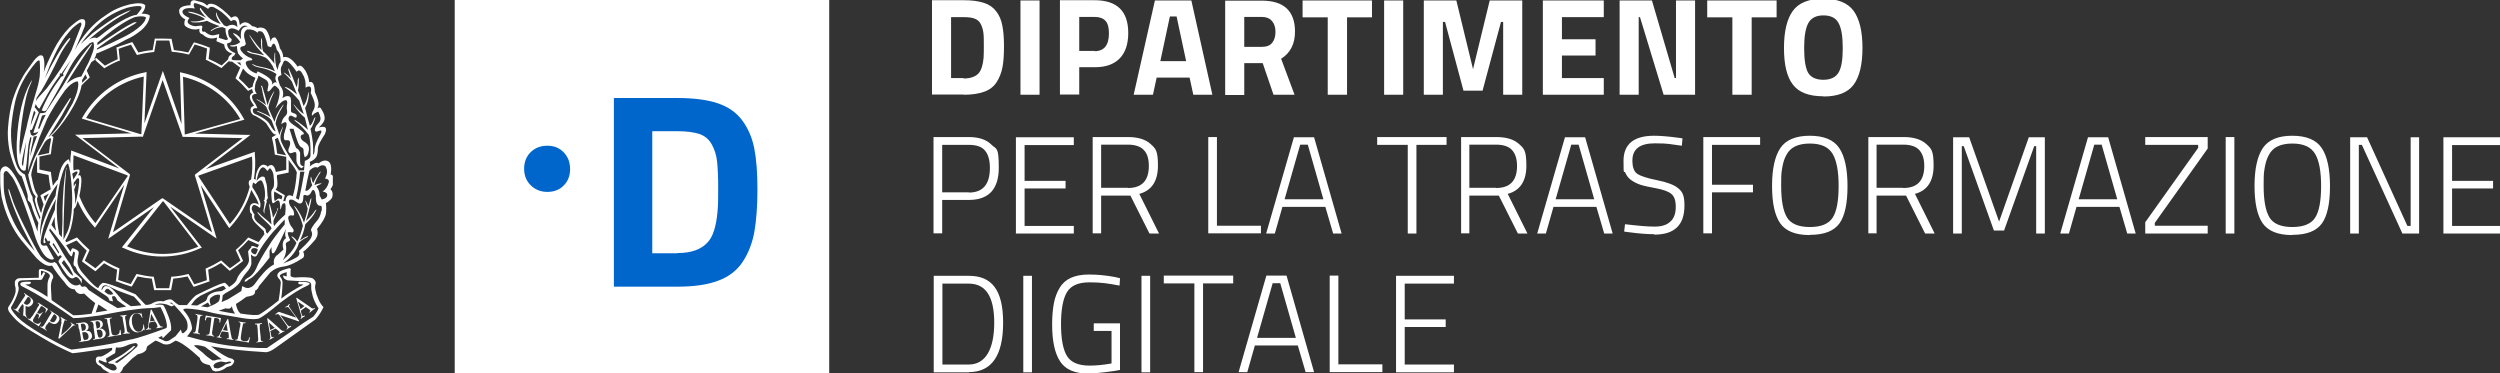 <?xml version="1.0" encoding="UTF-8"?>
<svg id="Livello_1" data-name="Livello 1" xmlns="http://www.w3.org/2000/svg" xmlns:xlink="http://www.w3.org/1999/xlink" version="1.1" viewBox="0 0 1152.9 172.2">
  <rect x="0" y="0" width="1152.9" height="172.2" fill="#333333" stroke="none"/>
  <defs>
    <style>
      .cls-1, .cls-2, .cls-3, .cls-4, .cls-5 {
        stroke-width: 0px;
      }

      .cls-1, .cls-3 {
        fill: #06c;
      }

      .cls-1, .cls-4 {
        fill-rule: evenodd;
      }

      .cls-6 {
        clip-path: url(#clippath);
      }

      .cls-2 {
        fill: none;
      }

      .cls-4, .cls-5 {
        fill: #fff;
      }
    </style>
    <clipPath id="clippath">
      <rect class="cls-2" width="153.5" height="172.7"/>
    </clipPath>
  </defs>
  <g>
    <g>
      <path class="cls-5" d="M444.4,43.7c3.8,0,7-.5,9.5-1.4,2.5-.9,4.4-2.4,5.7-4.4,1.3-2,2.2-4.3,2.7-6.9.5-2.6.7-5.8.7-9.8s-.3-7.1-.8-9.6-1.4-4.6-2.8-6.4-3.2-3.1-5.7-3.9-5.5-1.2-9.3-1.2h-14.6v43.5h14.7ZM444.4,36h-5.8V7.9h5.8c2.1,0,3.8.2,5.1.7,1.3.5,2.2,1.3,2.8,2.5.6,1.2,1,2.5,1.2,4,.2,1.5.2,3.4.2,5.8s0,4.3-.1,5.7c-.3,3.5-1.1,5.8-2.3,7.2-1.5,1.6-3.8,2.4-7,2.4M479.4.2h-8.8v43.5h8.8V.2ZM497.7,43.7v-12.7h7.2c5.1,0,8.9-1.4,11.5-4.1,2.6-2.7,3.9-6.6,3.9-11.7,0-10.1-5.2-15.1-15.5-15.1h-16v43.5h8.8ZM504.8,23.5h-7.1V7.8h7.1c2.2,0,3.9.6,5,1.8,1.1,1.2,1.6,3.1,1.6,5.8,0,5.4-2.2,8.2-6.6,8.2M531.7,43.7l1.7-7.9h15.2l1.7,7.9h8.8L549.4.2h-16.8l-9.8,43.5h8.8ZM547,28.2h-11.9l4.4-20.6h3.1l4.4,20.6ZM573.8,43.7v-14.6h8.5l5,14.6h9.7l-6.2-16.6c4.3-2.7,6.4-6.9,6.4-12.5,0-9.5-5.1-14.3-15.3-14.3h-16.9v43.5h8.8ZM582,21.6h-8.2V7.8h8.1c2,0,3.6.6,4.7,1.9s1.6,2.9,1.6,5-.5,3.8-1.5,5c-1,1.3-2.6,1.9-4.7,1.9M621.2,43.7V8h11.5V.2h-32v7.8h11.6v35.7h8.8ZM647.1.2h-8.8v43.5h8.8V.2ZM665.4,43.7V10.1h1l8.5,31.7h8.8l8.5-31.7h1v33.6h8.8V.2h-15l-7.7,31.7-7.7-31.7h-15v43.5h8.8ZM739.6,43.7v-7.7h-19.3v-10.4h15.5v-7.5h-15.5V7.9h19.3V.2h-28.1v43.5h28.1ZM755.7,43.7V7.9h.6l10.9,35.8h14.5V.2h-8.8v35.8h-.6L761.8.2h-14.9v43.5h8.8ZM807.8,43.7V8h11.5V.2h-32v7.8h11.6v35.7h8.8ZM840.9,44.5c6.6,0,11.2-1.8,13.9-5.4,2.7-3.6,4.1-9.3,4.1-17s-1.4-13.4-4.1-17.1c-2.7-3.7-7.4-5.6-14-5.6s-11.3,1.9-14,5.6c-2.7,3.7-4.1,9.4-4.1,17.1s1.3,13.3,4.1,16.9c2.7,3.6,7.4,5.4,14,5.4M840.9,36.8c-3.4,0-5.8-1.1-7.1-3.3-1.2-2.2-1.8-6-1.8-11.3s.6-9.1,1.9-11.5c1.3-2.4,3.6-3.6,7-3.6s5.8,1.2,7,3.6c1.3,2.4,1.9,6.2,1.9,11.5s-.6,9-1.9,11.2c-1.3,2.2-3.6,3.4-7.1,3.4M434.5,107.7v-15.5h12.3c9.2,0,13.8-5,13.8-14.9s-1.1-8.3-3.4-10.6-5.7-3.5-10.5-3.5h-16.2v44.4h4ZM446.8,88.7h-12.3v-21.9h12.3c3.4,0,5.9.8,7.4,2.6,1.5,1.7,2.3,4.4,2.3,8,0,7.6-3.2,11.4-9.7,11.4M495.2,107.7v-3.5h-22.7v-17.3h18.9v-3.5h-18.9v-16.5h22.7v-3.6h-26.7v44.4h26.7ZM507.8,107.7v-17.5h13.5l8.8,17.5h4.4l-9.1-18.3c5.7-1.5,8.6-5.9,8.6-13s-1.1-7.9-3.4-10c-2.3-2.1-5.8-3.2-10.4-3.2h-16.3v44.4h4ZM520.1,86.6h-12.3v-19.9h12.3c3.3,0,5.8.8,7.3,2.4,1.6,1.6,2.4,4,2.4,7.4,0,6.8-3.2,10.2-9.7,10.2M581.5,107.7v-3.6h-20.3v-40.9h-4v44.4h24.3ZM587.9,107.7l3.5-12.3h19.8l3.6,12.3h3.9l-12.7-44.4h-9.3l-12.8,44.4h4ZM610.3,91.9h-17.9l7.2-25.2h3.5l7.2,25.2ZM653.2,107.7v-40.9h13.9v-3.6h-32v3.6h14.1v40.9h4ZM677.6,107.7v-17.5h13.6l8.8,17.5h4.4l-9.1-18.3c5.7-1.5,8.6-5.9,8.6-13s-1.1-7.9-3.4-10-5.8-3.2-10.4-3.2h-16.3v44.4h4ZM689.9,86.6h-12.3v-19.9h12.3c3.3,0,5.8.8,7.3,2.4s2.4,4,2.4,7.4c0,6.8-3.2,10.2-9.7,10.2M712.9,107.7l3.5-12.3h19.8l3.6,12.3h3.9l-12.7-44.4h-9.3l-12.8,44.4h4ZM735.3,91.9h-17.9l7.2-25.2h3.4l7.2,25.2ZM762.8,108.2c4.6,0,8-1,10.4-3.2s3.6-5.5,3.6-10.3-1-6.3-2.9-7.9c-1.9-1.6-5.2-2.8-9.7-3.7-4.5-.9-7.6-1.9-9.1-2.9-1.6-1.1-2.3-3.1-2.3-6.2,0-5.2,3.4-7.9,10.3-7.9s6.7.4,12.5,1.1l.3-3.4-2.1-.3c-4.5-.6-8.2-.9-11-.9-9.4,0-14.1,3.9-14.1,11.6s.3,4,.8,5.4c.6,1.4,1.5,2.6,2.8,3.5s2.7,1.6,4.2,2.1c1.5.5,3.8,1,7.1,1.6,3.2.6,5.6,1.4,7,2.5,1.5,1.1,2.2,3.1,2.2,6.1s-.8,5.3-2.5,6.8c-1.7,1.6-4.1,2.3-7.3,2.3s-7.7-.4-13.6-1.1l-.4,3.4,2.3.3c4.4.6,8.2.9,11.6.9M789.5,107.7v-19h18.9v-3.5h-18.9v-18.4h22.2v-3.6h-26.2v44.4h4ZM834.7,108.3c6.6,0,11.1-1.8,13.6-5.3s3.7-9.3,3.7-17.2-1.3-13.8-3.8-17.5c-2.5-3.8-7.1-5.7-13.6-5.7s-11,1.9-13.6,5.7c-2.5,3.8-3.8,9.6-3.8,17.4s1.2,13.5,3.7,17.2c2.5,3.6,7,5.5,13.6,5.5M834.7,104.7c-5.3,0-8.8-1.5-10.6-4.4-1.8-3-2.7-7.8-2.7-14.6s.2-6.1.5-8.4c.4-2.3,1-4.3,2-6,1.8-3.4,5.4-5.1,10.7-5.1s8.6,1.6,10.5,4.7c1.9,3.2,2.8,8.1,2.8,14.9s-.9,11.7-2.7,14.5c-1.8,2.9-5.3,4.4-10.6,4.4M865.4,107.7v-17.5h13.6l8.8,17.5h4.4l-9.1-18.3c5.7-1.5,8.6-5.9,8.6-13s-1.1-7.9-3.4-10-5.8-3.2-10.4-3.2h-16.3v44.4h4ZM877.7,86.6h-12.3v-19.9h12.3c3.3,0,5.8.8,7.3,2.4s2.4,4,2.4,7.4c0,6.8-3.2,10.2-9.7,10.2M904.7,107.7v-40.3h.9l13.9,38.9h4.7l13.9-38.9h.9v40.3h4v-44.4h-7.4l-13.7,38.9-13.8-38.9h-7.4v44.4h4ZM954.1,107.7l3.5-12.3h19.8l3.6,12.3h3.9l-12.7-44.4h-9.3l-12.8,44.4h4ZM976.5,91.9h-17.9l7.2-25.2h3.4l7.2,25.2ZM1018.1,107.7v-3.6h-24.4v-1.3l24.4-34.3v-5.3h-28.8v3.6h24.4v1.4l-24.4,34.3v5.2h28.8ZM1030.4,63.2h-4v44.5h4v-44.5ZM1057.2,108.3c6.6,0,11.1-1.8,13.6-5.3s3.7-9.3,3.7-17.2-1.3-13.8-3.8-17.5c-2.5-3.8-7.1-5.7-13.6-5.7s-11,1.9-13.6,5.7c-2.5,3.8-3.8,9.6-3.8,17.4s1.2,13.5,3.7,17.2c2.5,3.6,7,5.5,13.6,5.5M1057.2,104.7c-5.3,0-8.8-1.5-10.6-4.4-1.8-3-2.7-7.8-2.7-14.6s.2-6.1.5-8.4c.4-2.3,1-4.3,2-6,1.8-3.4,5.4-5.1,10.7-5.1s8.6,1.6,10.5,4.7c1.9,3.2,2.8,8.1,2.8,14.9s-.9,11.7-2.7,14.5c-1.8,2.9-5.3,4.4-10.6,4.4M1087.8,107.7v-40.9h1.4l18.7,40.9h7.7v-44.4h-3.9v40.9h-1.5l-18.6-40.9h-7.8v44.4h4ZM1153.5,107.7v-3.5h-22.7v-17.3h18.9v-3.5h-18.9v-16.5h22.7v-3.6h-26.7v44.4h26.7ZM446.8,171.6c10.5,0,15.8-7.6,15.8-22.8s-5.3-21.6-15.8-21.6h-16.2v44.5h16.2ZM446.8,168.1h-12.2v-37.3h12.2c7.8,0,11.7,6,11.7,18s-3.9,19.3-11.7,19.3M475.9,127.2h-4v44.5h4v-44.5ZM502.3,172.2c2,0,4.6-.2,7.7-.6,3.1-.4,5.3-.7,6.5-1v-21.5h-12.1v3.5h8.2v15c-3.8.7-7.1,1-10.2,1-5.1,0-8.6-1.5-10.4-4.5-1.8-3-2.7-7.9-2.7-14.6s.9-11.7,2.7-14.7c1.8-3.1,5.3-4.6,10.5-4.6s8.5.5,13.8,1.5l.2-3.4-2.1-.5c-4.1-.8-8.2-1.2-12.2-1.2-6.6,0-11.1,2-13.5,6.1-1.3,2.1-2.2,4.5-2.7,7.2-.5,2.7-.8,5.9-.8,9.7,0,7.6,1.2,13.3,3.7,17.1,2.5,3.8,6.9,5.6,13.3,5.6M530.4,127.2h-4v44.5h4v-44.5ZM554.8,171.6v-40.9h13.9v-3.6h-32v3.6h14.1v40.9h4ZM575.2,171.6l3.5-12.3h19.8l3.6,12.3h3.9l-12.7-44.5h-9.3l-12.8,44.5h4ZM597.6,155.8h-17.9l7.2-25.2h3.5l7.2,25.2ZM637.5,171.6v-3.6h-20.3v-40.9h-4v44.5h24.3ZM670.5,171.6v-3.5h-22.7v-17.3h18.9v-3.5h-18.9v-16.5h22.7v-3.6h-26.7v44.5h26.7Z"/>
      <rect class="cls-5" x="209.7" width="172.7" height="172.7"/>
    </g>
    <path class="cls-1" d="M252.4,67.2c-3.1,0-5.7,1-7.7,3-2,2-3,4.5-3,7.6s1,5.6,3,7.6c2,2,4.6,3.1,7.7,3.1s5.7-1,7.6-3c2-2,2.9-4.5,2.9-7.6s-1-5.6-2.9-7.6c-2-2.1-4.5-3.1-7.6-3.1"/>
    <path class="cls-3" d="M312.4,132.2c7.7,0,14-.9,18.9-2.8,4.9-1.8,8.7-4.8,11.3-8.8,2.6-4,4.4-8.7,5.3-13.8.9-5.2,1.4-11.7,1.4-19.5s-.5-14.2-1.5-19.1c-1-4.9-2.9-9.2-5.6-12.8-2.7-3.6-6.5-6.2-11.3-7.8s-11-2.4-18.5-2.4h-29.3v87h29.3ZM312.4,116.8h-11.6v-56.3h11.6c4.3,0,7.7.5,10.2,1.3,2.5.9,4.4,2.5,5.7,4.9,1.3,2.4,2.1,5,2.4,7.9.3,2.9.5,6.8.5,11.6s0,8.6-.3,11.3c-.6,6.9-2.1,11.7-4.6,14.3-2.9,3.2-7.5,4.9-13.9,4.9"/>
  </g>
  <g class="cls-6">
    <path class="cls-4" d="M152.5,80.7c.5-3.3.2-5.4-1-6.2-1.2-.8-2.7-.6-4.5.8-1-.5-2.4,0-4.2,1.5.3-.8.3-1.5,0-2.1,1.6-.7,2.6-1.5,3.1-2.4s.7-2.3.7-4.2c.2-1.2,1.2-3.2,3.2-6.2,1.3-3,.4-4-2.8-3.1,1.8-1.6,2.7-3,2.7-4.1.1-1.1-.3-2.5-1.4-4.2-.4-1-1.1-1.2-1.9-.5.3-.6.5-1.3.5-2.2,0-.9-.5-2.7-1.7-5.4-.2-3.6-1-5.1-2.6-4.5-.2-1.9-.8-3.7-1.8-5.4-1.5-2.2-2.6-2.8-3.5-1.7-2.4-3.5-4.6-5-6.7-4.4,0-1.5-.6-2.9-1.5-4.1-.5-2.3-1.2-3.9-2-4.9-1.1-.4-1.9.2-2.3,1.8-.2-1.3-.6-2.7-1.3-4.2-.7-1.5-1.7-2.2-3.2-2.3-.5,0-1.1,0-1.5.3-1-.6-1.8-.9-2.5-.9-2.1-2.2-4-2.4-5.7-.5l-.3-1.9c-.6-2.3-1.8-2.7-3.6-1.5-3-3.1-5.5-5.1-7.7-6.1-1.8-.6-2.9-.5-3.5.5-.9-.9-1.9-1.5-2.9-1.7-1-.2-2-.5-2.9-.8-1.4,0-2,.7-1.8,2.3-2.2.1-3.7.5-4.5,1.1-.8.6-1,1.5-.6,2.7.4,1.2,1.3,2.1,2.7,2.8-.4.4-.5,1.1-.5,2s1,1.7,2.9,2.3c1.4.4,2.8.4,4.1,0-.3,1.4.2,2.3,1.5,2.6,1.8,1.8,4,2.3,6.6,1.4l-.3,1.7,3.6,1.5c.1,1.7.9,2.9,2.4,3.7l1.4.6c-.3,0-1.6,1.1-1.6,1.3-.1.2-.4.7-.4,1.3l-3,2.8c-1.9-1.1-3.9-2.1-6-3l.6-5.3h-.4c-1-.6-5.5-2-6.6-2.3h-.4c0-.1-2.6,4.6-2.6,4.6-2.2-.5-4.4-.9-6.6-1.1l-1.1-5.2h-.4c-.6,0-2.2-.1-3.5-.1s-1.8,0-2.5,0h-.5s0,0,0,0h-.4s0,0,0,0h-.4s-1,5.3-1,5.3c-2.3.2-4.6.6-6.6,1.1l-2.7-4.7h-.4c-1.1.4-5.5,1.8-6.6,2.3h-.4c0,.1.6,5.5.6,5.5-2,.9-4,1.9-5.9,3l-4-3.6-.3.2c-.2.1-.4.3-.7.5.6-1.2,1-2.2,1.1-2.8l.8-.2.9-.4c3-1.2,5.6-2.5,8-3.6l3.7-2c2.6-1.1,5-2.6,7.3-4.5,2.4-2.1,3.7-4.4,3.9-6.7-.4-.5-1.7-.9-3.8-.9,1.1-1.2,1.7-2.5,1.7-3.8-.8-1.1-3.2-1.3-7.1-.5-4.1,1-7.8,2.6-10.9,4.9-3.2,2-6,4.5-8.5,7.4-2.5,2.9-4.5,5.9-6.1,9l1.8-4.2c.9-2,1.9-4.4,2.9-7,.3-1.3.3-2.2,0-2.7-.3-.5-.9-.7-1.8-.5-1,.2-2.7,1.5-5.3,3.8-2.8,2.9-5.3,6.4-7.4,10.6s-3.6,7.5-4.4,10c.4-2.7.4-5.1-.2-7-.3-.8-1-1-2-.6-1,.7-2,1.7-2.9,3s-1.9,2.6-2.8,3.9c-.9,1.2-2,3-3.2,5.4s-2.3,5.1-3.3,8.2c-.9,3.2-1.7,7.4-2.1,12.6-.3,3.3,0,7,.7,10.8,1,3.8,2,6.7,2.9,8.5s1.9,2.9,2.7,3.2c.5,1.3,1.3,3.6,2.2,6.7.5,1.5.7,2.6.6,3.3s.1,1.3.6,1.6c.5.3.8.9,1.1,1.8.8,2.9,1.9,5.6,3.2,8.1-.2,1.3-.4,2.7-.4,4-2.9-8.5-5.3-14.9-7.1-19.2-3.5-7.9-6.3-11.5-8.3-10.8-1,.4-1.6,1.2-1.8,2.7,0,.5,0,2,0,4.2,0,2.3.3,4.6.6,7.1,1.8,8.1,5,14.9,9.4,20.3l6.7,7.9c1.3,1.3,2.6,2.3,3.8,3,1.2.6,2.3.8,3.4.5,1.5,2.4,3.4,5,5.8,7.7,1.5,2.3,3,3.3,4.6,3.2.7,1.5,1.7,2.2,3,2.2l1.4-.2c1.9,1.8,3.6,3.3,5.1,4.4l-1.7,4.9c-3,.4-5.8.7-8.4.7-2.4-1.7-5.7-4-10-7l-.3-5.5c-.1-1.9.2-3.5,1-4.8.2-1-.4-2-1.7-2.8-2-1-3.4-1.4-4.3-1.2-.4.1-.6.5-.6,1v3l-8.7.2c-.8,0-1.5.3-2,.9-.5.6-.5,1.8,0,3.7,0,.7,0,1.2,0,1.7-.4,2-1.5,4.3-3.4,7.1-.2.4-.1,1.1.3,1.9.5.8,1.6,2.2,3.4,4,.8.8,2,1.8,3.6,2.9,1.6,1.2,4.5,2.9,8.5,5.3,4.8,2.9,9.4,5.2,13.8,7.1.9,0,7-.8,18.3-2.5v1c-3.1,2.4-5.2,3.4-6.1,3-1.3.1-1.7,1.1-1.2,2.8.4.8,1,1.3,2,1.7l1.2,1.4,3.4,2c1.3.4,2.5.4,3.6,0,1.1-.4,1.8-1.4,2.2-2.8l.4-.4,3.7-3.7,2.6-2c2.1-.4,3.4-1.1,4-2.2.1-1,.4-1.6.8-1.8l3.2-2.2c.1-.3,1.4.2,3.9,1.5,1.2.3,2.3.2,3.2-.2l2.4-1.4c2.1.5,5.9,3.1,11.2,8,0,.5.3,1.2,1,1.9.4.5,1.6,1,3.5,1.4l1.3,2.4,1.3.5c1.9,0,3.6-.6,5.3-2l2-.6c1-.8,1.5-1.6,1.4-2.4l-.8-.8-1.7-.5c-2.2-1-4.4-2.4-6.7-4.2l-1.5-1.1c6.6,1.2,14.9,2.1,24.8,2.7,1.2.2,2.8-.4,4.9-1.9s8.2-5.9,18.5-13.2c1.5-1.7,2.7-3.5,3.7-5.7-.9-.8-1.7-2.1-2.4-3.7-.7-1.6-1.1-2.9-1.3-4-.2-1-.3-2,0-2.8s0-1.6-.8-2.3c-.3-.4-1-.7-2.1-.8-2-.2-4.1-.2-6.6,0-1.2-.1-1.8-.4-2-.8v-2.2c.3-1,0-1.4-.7-1.3-2.7.7-4.3,1.3-4.8,2-.8.8-.8,1.8,0,2.7.7.6,1,1.3,1,2.1-.4,4-.7,6.7-1,8.1-4.4,3.5-7.5,5.7-9,6.5-1.3.4-4.1.2-8.6-.5-1-.8-1.7-2.3-2.1-4.4,1.5-.9,3.1-2,4.8-3.3,1.2-.2,2.1-.4,2.9-.7.8-.3,1.2-1,1.2-2.2.8-.3,1.4-1,1.7-2l5.3-6.4c1.7-1.5,3.6-2.3,5.6-2.6,2.4-.2,5.6-1.5,9.5-4.1.6-.7.6-1.6,0-2.8,1.2-.7,3-2.6,5.7-5.7,1-1.5,1.3-3.1.7-4.8,2.4-2.9,3.8-5.2,4.1-7,.2-1.5.2-3.2,0-4.9,1.2-.7,2-1.4,2.4-1.9.5-.5.7-1.2.7-2.2s-.3-1.7-1-2.3c1.8-2.5,2-4.7.7-6.8ZM129.9,30.5c.4-.9.7-1.5.9-2.1.2-.5.7-.6,1.6-.2.9.4,2.4,2,4.4,4.9,1-1.1,1.9-.7,2.8,1.2,1.1,1.7,1.5,3.8,1.3,6.1,2.2-1.2,3-.4,2.4,2.5,1,2,1.6,3.6,1.8,4.7s0,2.2-.5,3.1c-.6,1-.8,1.7-.8,2.2,0,.5.2.5.6,0s1.2-1,2.4-1.4c.8,1.7,1.1,2.8,1,3.4,0,.7-.4,1.4-1.2,2.2-.8.8-1.3,1.7-1.4,2.8,0,.5.3.8.8.8l1.6-.5c.8-.1.9.5,0,2-.8,1.6-1.5,2.9-1.9,4-.4,1.1-.6,2-.6,2.7,0,1.4-.3,2.2-.7,2.5.1-1.8,0-3.6-.1-5.5-.2-1.9-.6-4.1-1.1-6.5.5-.4,1.2-1.9,2-4.3.4-1.2.3-1.4-.3-.5-.7,1.8-1.3,3-2,3.4-.7-2.2-1.4-5-2.2-8.2.9-1.5,1.5-3.5,1.7-5.8,0-2,0-2.1-.4-.5-.4,2.3-1,4.1-2,5.4-.8-2.6-1.6-5-2.6-7.2.3-1.3.4-2.8.4-4.5,0-1.7-.2-1.8-.5-.2,0,1.3-.2,2.4-.5,3.3l-2-5.1-1.3-2.9c-.4-1-.6-1-.5,0l1.2,3.8c-.9-1-1.8-1.8-2.6-2.3-.8-.5-.9-.5-.5,0,1.3,1.2,2.5,2.4,3.5,3.8.8,2,1.6,4,2.4,6-2.3-2-3.9-3-4.8-3.3-1.2-.4-1.2-.2,0,.6,1.7,1,3.6,2.9,5.8,5.5.7,2.1,1.4,4.2,2.1,6.2-1.2-.7-2.6-2-4.2-4-.7-.7-.8-.6,0,.4,1.3,2,2.9,3.8,4.7,5.3l1.4,5.6c-1.4-1.4-3.2-2.8-5.5-4.3-1-.6-1-.5-.2.4,2,1.4,4,3.5,6.1,6.2.6,1.7.9,4.8.8,9.4,0,1.2-.9,2-2.6,2.6l-.4,4.4h-2.3c-1.2-1.6-2.1-2.9-2.8-3.9-.6-.9-1.5-2.4-2.7-4.3s-2-3.5-2.6-4.8c-.5-1.2-.6-2.5-.3-3.8.4-1.3.7-2.3.9-2.9s.2-.8,0-.4c-.7,1.3-1.2,2.5-1.5,3.8l-1.8-5.2c.2-2.1,1.3-4.7,3.3-8,.6-1.1.5-1.2-.2-.3-1.8,2.4-3,4.9-3.6,7.4l-2.8-6.3c0-1.2.7-3.4,2.2-6.6.8-1.7.6-1.6-.5.2-1,1.8-1.7,3.5-2.1,5.1-.9-3.5-1.7-6.4-2.5-8.9l-.6-.2.4,1c.5,3,1.2,5.7,2,8-1.1-1-2.5-1.9-3.9-2.6-.8-.4-.8-.3,0,.3,1.8,1,3.1,2.1,4,3.1.7,1.7,1.4,3.3,2,4.7-1.1-.8-3-1.7-5.6-2.7-1-.2-1,0,0,.4,3.3,1.3,5.3,2.6,6.1,3.9l1.8,4.9c-.7,0-1.5-1-2.6-3-.9-1.7-3.2-3.4-6.9-4.9-.7-.3-1.1-1-1-1.9.1-.7.8-.9,2.1-.8-.4-1-.8-1.9-1.3-2.5l-.7-1.1c-1-2-.4-3,1.7-3-.8-1.2-1.1-2.2-.8-2.8,0-1.2.2-2.3.8-3.4.4-.7.6-1.5.8-2.2,1.2.7,2.2,1.2,3.1,1.7.9.5,1.5,1.3,1.5,2.5l-.5,2.8c.2.5.7.4,1.5-.5.8-1.1,1.4-1.7,1.9-1.9.7.3,1.3.9,1.9,1.6.6,1.2.4,3.3-.6,6.4l-1,2.6c2.1-2.7,3.7-4,5-3.9.4.3.6.9.4,1.9-.2.9-.2,1.9,0,3,.2,1-.2,1.9-1,2.6-.8.7-1.4,1.9-1.7,3.6,2-1.5,2.7-1.2,2.4.8l-1.1,3.9c-.3,1.9,0,2.8.9,2.7s1.5,0,1.7.4c.2.4.3,1,.1,1.9-.5,1.3-.8,2.1-.7,2.5,0,.4.2.7.5,1,.3.3.9.2,1.8-.2.9-.4,1.4-.1,1.4.8s0,1.9,0,2.7c0,.9.3,1.8.9,2.6.4.6.9,1,1.6,1.2l.9-1c-1.2,0-1.8-.7-1.7-2.4,0-1.7,0-2.9,0-3.8-.5-1.2-1-1.8-1.5-1.9-.5-.1-1.6-3.2-3.4-9.1h1.9c1.4,5.2,2.5,8,3.4,8.4s1.2.8,1.2,1.4,0,1.6.5,3.3c1.1-.3,1.7-1.3,1.9-3,.3-1.6-.2-2.8-1.4-3.7-1.3-.7-2-1.4-2.2-2-.4-1,0-1.7,1.2-1.9.7-.4-.9-1.8-4.8-4.4-2-1.4-2.6-2.6-1.8-3.8.3-.5.9-.5,1.7,0s1.3.7,1.6.4c.4-.9,0-1.5-1-1.8-1.1-.3-1.6-.7-1.5-1.1,0-1.9,0-3.2,0-3.8.1-.7,0-1.5-.2-2.4-.7-1-2-.9-3.8.2.4-1,.5-2,.3-3-.2-1-.7-1.9-1.4-2.8l-.9-2.8c-.2-1,.3-1.6,1.6-2-.4-1.9-.4-3.2,0-4ZM127.9,96.8c-.4.7-.7,1.4-1,1.9-.3.5-.6,1.1-1,1.7-.1-1-.5-2.7-1.2-5.2-.5-1.7-.7-1.7-.5,0,.5,2.9.8,5.6,1,8.3-1-1.1-2.1-2-3.1-2.8-1.1-.8-2-1.7-2.8-2.6-.7-.4-.8-.4-.4.2.7,1,1.8,2.1,3.2,3.4s2.3,2.2,2.6,2.6c.3.4.5.8.5,1.1-.5.7-1.2,1.5-1.9,2.3-.4-.2-.7-.7-.7-1.2,0-.6-.3-1-.6-1.3-.3-.3-1.4-1.1-3.1-2.5-1.5-1.3-2-2.6-1.5-3.7-.4-.5-.8-1.2-1.1-1.9-.3-.7-.3-1.5.2-2.2.5-.7,1.6-.4,3.4,1,.3-1,.3-2,0-2.9-.3-.9-.7-1.8-1.1-2.7-.8-1.5-1.5-2.7-2.3-3.8-.1-.2-.2-.4-.2-.5.1-.6.3-1.2.4-1.8.3.1.7.3,1.1.7,1.5-1.7,2.5-2.1,3-1.4.5.7.9,1.9,1.2,3.5.3,1.7.3,3.3,0,5.1l-.4.4.4.4c.1.4,0,1.7-.5,4.1,0,.5.1,1,.5,1.5-.1-.7-.1-1.3,0-1.7,0-.3.3-1,.6-2.2.3-1.1.5-1.8.5-1.9s0-.3-.5-.3c.5-.2.6-.4.8-.8s.2-.7,0-1c0-.3-.1-1.3-.2-2.9,0-1.6-.2-2.8-.5-3.6-.3-.8-.4-1.5-.5-1.9,0-.5-.4-.7-1.1-.8-.7,0-1.6.6-2.8,2,.5-2.6,1.1-4.4,1.7-5.3.6-.9,1.2-1.1,1.8-.8.6.4,1,.8,1.2,1.2s.5.3.8-.2c.4-.6.7-.8.9-.6.2.2.5.5.8,1.1.3.5.5,1.1.6,1.7.1.6.2,1.7.3,3.3,0,1.6-.1,2.7-.6,3.2-.5.5-.7,1.2-.7,2,.1,3.2.4,4.7.7,4.7.4,0,.8-.3,1.3-.7.5-.5,1-.6,1.4-.5s.6,1,.7,2.7c0,1.7.2,1.8.5.5.2-1.3.7-2,1.4-2s.8,1.8.4,5.3c-2.4,2.1-4.1,3.9-5.1,5.3-.4-1.5-.4-2.6,0-3.2.3-.6.6-1.3.9-2.1.3-.8.5-1.5.7-2,.5-1.5.4-1.6-.3-.4ZM122.6,108.6s0,0,0,0c0-.1-.2-.2-.2-.3,0,0,.2.2.3.3ZM116.1,113.8c-.7.7-1.3,1.5-1.7,2.1l.4,3.4c.2,1.4-.5,3-2.2,4.7-1.7,1.7-2.9,3.3-3.4,4.8-.3,1.1-1.5,2.3-3.6,3.6-.1-.4-.6-.9-1.5-1.7-.1-.2-.4-.3-.7-.3-2.1.5-6.2,2.4-12.5,5.5-1.1.5-2.6,2.2-4.7,4.8h-3.6c-1-.5-2-1.3-3.1-2.3-.8-.6-2.2-.4-4.2.6-1.9-.4-3.8,0-5.7,1.2-1.2.4-2,.5-2.6.3l-4.5-4.8c-9.3-3.9-14.3-5.6-15.2-5.2-.9.5-1.6,1.3-2,2.4-.9-.4-2.3-1.6-4.1-3.5l-2.8-3.2c-2.1-2.3-2.9-4.5-2.6-6.6l.5-2.8c0-.4,0-.8-.2-1-.7-.7-1.9-1.2-2.5-1.3-.1,0-.5-.2-1,1.5,0,.3-1.2-1.6-2.1-2.9l4.8-2.2c1.4,1.5,3,3.1,4.7,4.7l-2.2,4.9.3.3c.9.7,4.6,3.4,5.6,4.1l.3.2,4-3.7c1.9,1.1,3.9,2.2,6,3l-.6,5.4h.4c1.1.5,5.5,2,6.6,2.3h.4c0,.1,2.6-4.6,2.6-4.6,2.3.5,4.5.8,6.6,1l1.1,5.3h.4c.6,0,2.2,0,3.5,0s2.8,0,3.5,0h.4s1-5.3,1-5.3c2.4-.2,4.5-.6,6.6-1l2.7,4.7h.4c1.1-.4,5.6-1.9,6.6-2.3h.4c0-.1-.6-5.5-.6-5.5,2.1-.9,4.1-2,5.9-3.1l4,3.6.3-.2c1-.6,4.7-3.4,5.6-4.1l.3-.3-2.3-4.9c1.8-1.6,3.4-3.2,4.7-4.7l4.9,2.2.3-.3s0-.1.1-.2c-.6,1-1.1,1.8-1.1,1.8-.2,0-2.3-1.2-3-.6ZM118.8,115.5c-.3.7-.6,1.8-1.2,1.8-.6,0-1.8-.8-1.8-1.6s.6-1.3,1.4-1.3,1.9.4,1.6,1ZM96.8,139.3c-.3-1,0-1.9,1.1-2.5,1-.7,2-1,3.2-.9.5,0,.5.9,0,2.7-.4.9-2.2,1.9-5.4,3.1l-3-.4,3.2-1.8.8,1.3h.5l-.4-1.5ZM100.9,134.4c-.8,0-1.9.2-3.2.8-1.3.6-2.1,1.4-2.2,2.4-.2.7-.6,1.2-1,1.4-1.3.7-2.6,1.4-3.6,1.9l-2.8-.2,1.5-2c.7-.8,1.7-1.6,2.8-2.3,5.2-2.6,8.6-4,10.3-4.5.3-.1.6,0,.8.3l.7.9-1,.6c-.6.5-1.4.7-2.3.6ZM50.8,132.5c-1-.5-1.8-.7-2.4-.5-.4.1-.9.7-1.4,1.8l-.2-.2c.2-1,.6-1.7,1.1-1.9.5-.2,1.2-.2,2,.2l4.4,2.1,7.5,2.8c1.8,2,3,3.3,3.4,4-1.5.2-3.2.3-4.9.4l-3.9-2.7c-1.6-1.9-2.7-3.3-3.5-4.1-.7-.8-1.4-1.4-2.1-1.8ZM52.3,135.6c-.9.4-1.7.4-2.6,0l-1.5-1.1c.5-1.2,1.1-1.6,1.9-1.2l1.5,1.3.6,1ZM119.4,111.7l-4.9-2.2-.3.3c-1.5,1.8-3.2,3.5-5.2,5.2l-.3.3,2.2,4.9c-1.1.8-3.7,2.8-4.9,3.5l-4-3.6-.3.2c-2,1.2-4.2,2.4-6.5,3.4l-.4.2.6,5.3c-1.3.5-4.4,1.5-5.8,1.9l-2.6-4.7h-.4c-2.2.6-4.6,1-7.2,1.2h-.4s-1,5.3-1,5.3c-.6,0-1.8,0-3,0s-2.4,0-3,0l-1.1-5.3h-.4c-2.3-.2-4.7-.6-7.2-1.2h-.4c0,0-2.6,4.6-2.6,4.6-1.3-.4-4.4-1.4-5.8-1.9l.6-5.3-.4-.2c-2.2-.9-4.4-2-6.5-3.3l-.3-.2-3.9,3.6c-1.1-.8-3.8-2.7-4.9-3.5l2.2-4.9-.3-.3c-2-1.8-3.7-3.5-5.2-5.2l-.3-.3-4.9,2.2c-.1-.2-.3-.4-.5-.7.8-1.2,1.9-3.4,2.6-5.8.9-3.4,1.4-7.2,1.3-8.7.1-.3.2-.3.4-.5.5-.4,1-1.7,1.4-3.4,1.8,4.3,4.3,8.3,7.5,11.8l.5.6,13.5-19.8-6.9,23.2-.5,1.7,1.5-1,19.6-13.6-14.8,18.6.8.3c5.6,2.6,11.6,3.9,17.8,3.9s12.1-1.3,17.5-3.8l.8-.3-14.6-18.9,19.9,13.7,1.5,1-.5-1.7-6.8-22.9,13.1,19.8.6-.6c4.5-4.9,7.8-10.8,9.6-17,1.4,2.5,3.3,5.3,3.4,6.8-1.3-1.1-4.1-1.2-4.1,1.6s.7,2.2,1,2.8c-.6,2.9,2.8,5,5.5,7.8,0,.7.1,1,.3,1.3-.9,1.3-2.1,2.9-2.7,3.7ZM30.5,77.6c-1,5.1-1.5,11.5-1.7,19.5v5.2c0,0-.3,7.1-.3,7.1l-1.2-1.4c-.9-4.3-1.2-8.8-1.1-13.4.2-3.5.7-7.2,1.6-11.2,1.3-5.1,2.5-7.7,3.6-8,.7,1.8,1.2,5,1.6,9.8.4,4.8.4,9.1,0,12.9-.5,4.9-1.4,8.2-2.5,9.9l-1.2,2.6c0-3.8,0-6.9.1-9.2,0-2.4.2-5.5.3-9.5s.4-8.4.8-13.4c.3-1.2.2-1.5-.2-.8ZM25.7,106.3l-2-2.6,1.5-3.7c0,2,.1,4.1.6,6.2ZM25.6,90.3c-2.7,4.6-4.8,9.2-6.2,13.8-.4,1.4-.7,3.1-.9,5-.2-2.5.2-6,1.2-10.5s3.3-9.1,6.9-13.9c-.6,2.5-.9,4.4-1,5.6ZM16.8,89c-.6-.6-1.4-3.3-2.4-8.2,0-1.3.6-3.2,1.5-5.8.3-.9.8-1.9,1.2-2.9v.2c0,1.1,0,5.8,0,6.9v.4s5.3,1.1,5.3,1.1c.2,2,.5,4.2,1,6.6l-4.7,2.7v.4c.3.6.8,2.3,1.4,3.9-.5,1.3-.9,2.7-1.1,4-.5-.8-.9-2.1-1.4-3.7-.5-1.6-.6-2.7-.5-3.2.5-.8.4-1.6-.4-2.4ZM22.6,89.1c-.7,1.2-1.3,2.4-1.8,3.7-.3-.9-.5-1.7-.7-2.2l2.5-1.4ZM65.5,63.1h.4s.1-.4.1-.4l9-25.8,9.1,25.8v.4c.1,0,.6,0,.6,0l27.2.6-21.7,16.6-.3.3v.4c.1,0,7.9,26.1,7.9,26.1l-22.5-15.5-.4-.2-.4.2-22.4,15.5,7.8-26.2v-.4c.1,0-.2-.3-.2-.3l-21.7-16.5,27.3-.7ZM64.9,61.9l-25.2-7.5c5.9-9.8,15.5-16.7,26.6-19.1l-1.1,26.3v.2c0,0-.3,0-.3,0ZM84.4,35.4c11.1,2.6,20.7,9.6,26.4,19.5l-25.4,7.1h-.2v-.2c0,0-.8-26.3-.8-26.3ZM115.2,86c-1.6,6.4-4.7,12.3-9.2,17.3l-14.5-22v-.2c0,0,0-.1,0-.1l24.7-8.8c.3,3.6.2,7.1-.4,10.6-.7.2-1.2.7-1.1,1.8,0,.4.2.9.4,1.4ZM91.3,113.8c-5.1,2.2-10.7,3.3-16.2,3.3s-11.3-1.2-16.5-3.5l16.4-20.7h.2c0-.1.2,0,.2,0l16,20.8ZM58.9,81v.2s-14.9,21.7-14.9,21.7c-3.2-3.7-5.7-8-7.4-12.5.7-3.2,1.1-6.8.9-8.1-.2-1-.4-1.5-.7-1.5-.3,0-.5,0-.8.2l.5-1.1c.3-.8.3-1.3,0-1.6-.1-.2-1.3-.2-2.6.3-.2-2.3-.1-4.6,0-7l24.7,9.2.2.2ZM34.5,85.1l-.5,1v-1.8c0,0,1.3-1.7,1.3-1.7.9-.9,1.3-.4,1.2,1.5-.2,2.7-.8,6.2-1.8,10.2,0-3.3-.2-5.6-.5-6.8l.8-2.3c0-.8,0-.8-.5,0ZM35,79.1c.8-.2,1,.2.5,1.1l-1.7,2.6c-.1-1-.3-1.9-.5-2.7.6-.4,1.2-.8,1.7-1ZM130.2,90.5c0,.4-.3.9-.4,1.5-.5-.4-1.3-.6-1.7-.3,0,0-.8.6-1.3,1-.2.1-.3-.8-.4-1.6,0-.5-.1-2,.1-2.8l3.7,2.1ZM131.7,92.8c0,0-.7-.2-1.1,0,.3-1,.6-2,.7-2.4v-.4c0,0-4.2-2.5-4.2-2.5.2-.2.3-.5.5-.8.5-.9.4-2.9.1-5,0-.3,0-.7.1-1l5.3-1.1v-.4c0-.8.1-3.6,0-5.5.2.3.4.6.6.9,0,.1,2.4,2.7,3.2,5-.3,1.5-.2,2.8-.3,2.8-.3,2.9-.8,5.6-1.6,8.1-2.6-1.3-3,.5-3.4,2.1ZM138.4,79.2c.4-.1,1.2,0,2,0-.8,4.6-1.8,9.7-2.6,12.9l-1.3-.7c1.1-4.4,1.7-9.3,1.9-12.1ZM131.8,71.6l-4-.8c-.2-2.3-.6-4.6-1-6.6l1.3-.7c1,2.8,2.2,5.5,3.8,8.1ZM116.9,38.2c-.2.5-.3,1.1-.4,1.8l-1.7.8c-1.5-1.7-3-3.2-4.7-4.7l2-4.5c.3.4.8.9,1.3,1.5,1,1.1,2.9,2.1,4.4,2.8,0,.1-.5,1.3-.9,2.4ZM118.8,15.3c0-.9.6-1.1,1.7-.8,1.1.3,2,2.6,3,6.8l1.5.5c.5-1.2.9-1.7,1.2-1.7.5,0,1,1,1.5,3,1.2,1.1,1.8,2.9,1.7,5.4-.8,1-1.2,2.3-1.3,3.8l-.7-1.6c-.4-1.8-.6-3.8-.5-5.8,0-.9-.1-.9-.3,0-.2,1.8-.2,3.3,0,4.5-1.6-2.1-3.4-4.1-5.3-5.8-.4-1.3-.5-2.9-.4-4.6-.2-1.5-.3-1.8-.5-1-.1,1.8,0,3.5.2,5.1-1.4-1.4-3-3.4-4.9-6.1-.5-.9-.7-1-.6-.5,1.2,2.2,2.4,4,3.6,5.5,1.3,1.5,2.3,2.6,3.1,3.5-1.6-.5-3-.8-4.1-1-1.2-.1-2.2-.5-3.2-1-.9-.2-.9,0,0,.6.5.4,1.7.7,3.3,1,1.7.3,3.2.8,4.7,1.5.8.5,1.9,1.7,3.2,3.8l1.1,2.5c-1.7-.9-3.6-1.5-5.7-1.9-2.1-.4-3.3-.7-3.6-1-1.6-.7-1.8-.6-.5.2.4.4,1.7.8,3.9,1.2,2.2.5,4.4,1.3,6.4,2.6l.2.5c-.4.5-.6,1.2-.5,2l.6,1.8c-.5-.7-1.3-.4-2.3.9.4-.8.3-1.5-.3-2.2-.9-1.3-2.9-2.6-6.2-4.1l-.5,1c-2.7-.9-4.4-2.4-5-4.8,0-.7.6-1.1,1.9-1.2,1.3,0,1.5-.5.6-1.1-1.8-.6-3.2-1.6-4.4-3.1-.8-1-.8-1.8,0-2.2l1.4-.4.6-.8-.8-3.2c-.2-1.6.2-2.8,1.4-3.5,1.6-.2,3.3.2,4.8,1.5ZM100.9,17.8l.2-2.1-1.7.4c-1.6.5-3.3,0-4.9-1.5-1.1.2-1.5-.2-1.4-1.3.4-.9.3-1.4-.4-1.5l-2.6.3c-1.7-.2-2.8-.7-3.4-1.5-.4-.6-.1-1.4.7-2.3-1.6-.7-2.7-1.4-3.1-2.2s-.1-1.4.7-1.9c.9-.5,2.5-.6,4.9-.3-.5-.7-.7-1.4-.5-2.1,0-.7,1.6-.3,4.8,1.2l1.8,1.1c.5-.9,1.3-1.2,2.5-.8,1.4.7,2.7,1.5,3.9,2.4,1.2,1,2.6,2.3,4.1,4.1,1.3-.9,2.2-.7,2.7.5l.3,2.2c-1.3-1.3-3-1.4-4.9-.3l-1.3-.5c-1.8-2.1-2.8-3.8-3.2-4.9-.4-1.4-.5-1.5-.5-.4,0,1.2.8,2.8,2.2,4.7-2.7-.9-4.6-2-5.9-3.3s-2.2-2.5-2.9-3.4c-.7-1.1-.9-1.1-.8,0,.7,1.3,1.7,2.6,3,3.8-1-.4-1.9-.9-2.7-1.3-2.1-.9-3.9-1.4-5.3-1.5-.7,0-.7.1,0,.4,2.4.6,4.1,1.2,5.2,1.7,1.1.5,1.8,1,2.1,1.4-1.7.7-3.5,1.1-5.3,1-1.2,0-1.7,0-1.5,0,.1.1.5.2,1.1.4,2.2.2,4.4,0,6.7-.7,1.6.9,3.6,1.7,5.8,2.5-1.3.3-2.6.9-3.9,1.8-.5.6-.2.6.7,0,1-.7,2.4-1.2,4.4-1.4l1.5.6c-.1,1.6.3,3.3,1.2,5l-1,.4-3.1-1ZM108,25.6l.6-1c-2-.9-3.8-2-3.9-4.5l1.6-.6c.7-.9.8-1.5,0-1.9-.7-.4-1.1-1.5-1.1-3.4.7-1.5,2.3-1.5,4.9,0,1.2-2.2,2.6-2.9,4.2-2-1.8,0-2.8.8-3.1,2.3-.2,1-.2,2.2,0,3.6-.6-.9-1.3-1.6-2.2-2.2-1.6-.9-2-.8-.9.3,1,1,2,2.1,2.7,3.2-1.3,1.1-2.8,1.6-4.4,1.5-.5.2-.5.4.3.5.7.2,1.6.1,2.6-.2-.1,1,.2,2.6.6,3.6.6.8,1.4,1.6,2.2,2.2-.4.1-.8.4-1,.8-2.4,0-3.4,0-3.9-.2-.1,0-.2-.1-.3-.2,0,0,0-.1,0-.2-.1-.4-.2-.8,1-1.5ZM111.4,30.4c-.6-.4-1.4-1-2.2-1.6.5,0,1.1,0,1.6,0,0,.4.3,1.1.5,1.6ZM44.1,27.9l4,3.6.3-.2c2.1-1.3,4.3-2.4,6.5-3.3h.4c0-.1-.6-5.5-.6-5.5,1.3-.5,4.4-1.5,5.7-1.9l2.7,4.7h.4c2.2-.6,4.6-1,7.2-1.3h.4s1-5.3,1-5.3c.6,0,1.8,0,3,0s2.4,0,3,0l1.1,5.2h.4c2.4.2,4.8.6,7.2,1.2h.4c0,0,2.6-4.6,2.6-4.6,1.4.4,4.5,1.4,5.7,1.9l-.6,5.3h.4c2.2,1.1,4.4,2.2,6.5,3.5l.3.2,3.4-3.2c.2,0,.4.2.6.2.3,0,.6,0,.9,0,1.3.9,3,2.2,3.8,2.8l-2.2,4.9.3.3c1.9,1.6,3.6,3.4,5.2,5.2l.3.3,1.9-.9c0,.6.2,1.3.6,1.7-.2-.1-1.1.5-1.4,1-1.1,1.8,1.3,4.3,1.7,5.1-.2,0-.9.3-1.2.6-.9.6-.6,3.6,1.9,4.1.6.3,3.4,1.9,4.8,3.3.3.3,1,1.7,2.1,3.2.6.8,1.2,2.1,2.7,2.1,0,0,0,0,0,0l-2.1,1.2v.4c.6,2.2,1,4.6,1.3,7.2v.4s5.3,1,5.3,1c0,1.4,0,4.7,0,6l-4.8,1c-.1-.6-.3-1.2-.5-1.7-.3-.9-.9-1.3-1.4-1.5-.2,0-1.6,0-1.8,1,0-.6-1-1-1.7-1.1-2-.5-4.1,3.4-3.9,6.9-.2-.2-.5-.3-.8-.4.6-3.8.8-7.8.4-11.7v-.8c0,0-22.6,8-22.6,8l19.2-14.7,1.4-1.1h-1.8s-23.8-.6-23.8-.6l22.8-6.4-.4-.7c-6-10.8-16.4-18.4-28.5-21l-.8-.2.7,23.9-8-22.8-.6-1.7-.6,1.7-7.9,22.5,1-23.7-.8.2c-12.1,2.4-22.5,9.9-28.7,20.6l-.4.7,22.9,6.8-24.2.6h-1.8s1.4,1.1,1.4,1.1l19,14.5-22.2-8.3v.8c-.3,1.7-.4,3.4-.4,5.1-.2-.7-.4-1.3-.6-1.7-.1-.3-.5,0-.5,0-2.6,1.5-3.7,4.9-4.6,9.2l-.7.7c-.6.7-1.1,1.5-1.6,2.2-.4-2.2-.7-4.2-.9-6v-.4s-5.3-1.1-5.3-1.1c0-1.4,0-4.6,0-6l5.3-1.1v-.4c.2-2.3.6-4.7,1.1-7.2v-.4c0,0-.9-.5-.9-.5,4.2-3.7,12.7-15.4,13.9-23.2,1.1-1.2,2.3-2.3,3.5-3.4l.3-.3-1.4-3.1c.7-1.2,1.4-2.6,2.1-3.9.8-.6,1.5-1.1,2-1.4ZM17.3,71.8c.9-1.9,2-4,3.4-6.3.1-.2,1.1-1.2,1.4-1.3.2,0,.5-.2.9-.5l.6.3c-.5,2.3-.8,4.5-1,6.6l-5.2,1.1ZM37.8,36.8c0,.4.6-.8,1.6-2.5l.8,1.7c-.8.7-1.6,1.5-2.3,2.2,0-.5,0-1-.1-1.5ZM67.3,7.8c0,1.2-.7,2.4-2.1,3.8-2.1,2-4.8,3.8-8,5.4-3.2,1.6-7.4,3.6-12.5,5.9v-.5c6.2-4.6,12-8.4,17.3-11.3,1.4-.9,1.3-1.1-.4-.7-1.8.9-3.8,2-6,3.4-3.6,2.4-7.2,4.7-10.7,7v-1.1c7-6.1,12.7-10,17.2-11.8,2.2-.5,3.9-.5,5.2,0ZM46.7,10c3.3-2.7,7.3-4.9,11.9-6.4,2.3-.6,4.2-.9,5.9-.8.8.2,1,.6.6,1.4l-2,2.6c-1.8.2-4.2,1.2-7.3,3s-6.4,4.1-9.9,7l-1.3.8c-.7-.5-1.9-.3-3.6.6,5.6-4.7,10.5-8.3,14.6-10.7,2.7-1.3,4.2-2.3,4.7-2.8-1.3.4-3.2,1.2-5.7,2.5-2.4,1.3-6.5,4-12,8.2l-5.4,4.9c3-4.1,6.2-7.6,9.5-10.3ZM41.1,20.1c1-.5,1.6-.8,2-.6.2.6.3,1.5.2,2.5-.1,1.1-.9,3.3-2.4,6.7l-3.4,6.6c-2.4.3-4.6,1.4-6.8,3.3,1.1-1.9,2.4-4,4-6.5s4-6.1,7.3-11c.5-.9.6-1.1,0-.7-.5.5-1.9,2.2-4.2,5.3-2.2,3-5.3,7.8-9,14.2-.4.6-1,1.6-1.9,2.9-1.4,2.1-3.3,5-5.8,8.9-.3.3-1.2.5-2.7.5l-3,8.9c.2.4,1,.2,2.3-.4-.6,1.2-1.5,1.8-2.7,1.9l-.7-.5-.4-1.4v-.8c0,0,.8,0,.8,0l3.2-8.1-1.9-2.4.5-1.4c.6,1.3,1.2,2,1.7,2.1.9-1.6,2.1-3.9,3.7-6.7,1.6-2.8,3.5-5.7,5.7-8.6v-.7c0-.4.1-.5.6,0l4.6-6.6-3.8,6.5c.6.7.3,1.1-.8,1.4-3.9,5.2-6.9,10.3-9,15.5l.9.3c.5.2,1.1,0,1.5-.7l5.6-9.9,5.3-9.9c2.5-4.4,5.4-7.9,8.6-10.4ZM21.1,52.9c-1.3,2.4-2.2,4.5-2.9,6.4h-.7c0,0,1.9-6,1.9-6l1.7-.4ZM17,62.9l-1.8,4.9-1.3,4.3.5-3.7.6-2.7.5-2.7,1.5-.3ZM14,58.5c.4-2.7,1-5.2,1.7-7.5l.7.9-2.5,6.6ZM18.7,42.5c2.4-4,5.4-9.6,8.8-16.8,1-2.1,2.6-4.5,4.6-7.2.6-1.4.3-1.4-1,0-3,3.7-6.5,9.6-10.4,17.6l1.7-4.4c.3-1,1.3-3.2,2.9-6.6s3.3-6.2,4.8-8.2c1.6-2,2.7-3.3,3.3-3.9,2.2-1.9,3.5-2.8,3.8-2.6.3.2.4.6.3,1.2l-4.5,11.5c-2.9,5.7-6.8,11.6-11.5,17.7-2,2.2-3.3,3.6-3.8,4.2-.5.6-.9,1.2-1.2,1.7l.4-1.6,1.8-2.8ZM15.1,92.5c0-1.2-.1-2-.4-2.3-.3-.3-.5-.9-.8-1.7-.3-.8-.7-2-1.2-3.7-.5-1.6-.9-3.1-1.2-4.3h0c-.1,0-.2-.1-.4-.2-1.4-.8-2.5-1.9-3.2-3.5-.7-1.7-1.4-4-2-6.8-.6-2.8-.9-6.2-.8-10.1.3-4.6,1-9.1,2-13.5,1.5-6.1,4.6-11.9,9.3-17.4,1-1.2,1.7-1.4,1.9-.8.2,2.4.2,4.8,0,7.1-.3,2.3-.9,4.8-1.8,7.6-2.4,7.9-3.8,13.3-4.3,16-.9,3.2-1.9,7.4-3,12.6-.5-2.5-.2-7.8.9-15.8,1.1-8,2.4-13.7,4.1-17.1.8-1.8.8-2,0-.8-3.7,6.3-5.9,15.7-6.5,28.1-.1,4.3.1,7.5.7,9.4.6,1.9,1.3,3,2.1,3.3.1,0,.2,0,.3.1.1,0,.2,0,.3,0,.2,0,.5,0,.7-.2.4-2.3.6-4.2.7-5.6.1-1.4.3-3.1.5-5,.2-1.9.6-3.5,1.1-4.8l.4.4c-.6,2.8-.9,4.8-1,5.8,0,1.1-.1,2.2-.2,3.3-.1,1.1-.2,3.2-.4,6.3.7-2.5,1.5-4.9,2.4-7.1l2.8-8.2,3.6-8.7c2-3.9,4.8-8.4,8.4-13.4,2.1-2.5,4-3.8,5.7-4,.4.6.4,1.9,0,3.8s-1.2,3.9-2.2,6c0,0,0,0,0,.1h0c-.3.5-.5.9-.8,1.4-.2.4-.5.8-.7,1.2-.3.5-.5.9-.8,1.4-.2.4-.4.7-.6,1.1-.3.5-.5.9-.8,1.3-.2.3-.4.7-.6,1-.3.4-.5.8-.8,1.2-.2.3-.4.6-.6.9-.3.4-.5.7-.8,1.1-.2.3-.4.5-.6.8-.3.4-.6.7-.8,1-.2.2-.4.5-.6.7-.3.4-.6.7-.9,1-.2.2-.3.3-.5.5-.5.5-.9.9-1.4,1.3l6.3-10.2,3-5.5c1.2-2.1,1.4-2.8.6-2.2-6.1,9.3-9.8,15.1-11,17.5-1.2,2.4-2.4,4.6-3.6,6.7s-1.9,3.7-2.3,4.8c-.4,1.2-1.1,3.2-2.3,6.2,0,.5.4,2.1,1.1,4.8s1.4,4.2,1.9,4.6.6,1,.1,1.5c-.2.5,0,1.4.4,2.7.3,1.5,1,3.5,2.1,6l-.3.9c-1.2-2.6-2.2-5.4-3.1-8.5ZM12.1,65.3c-.6,4.9-1.1,8.7-1.5,11.4l-.4-.7c-.4-.5.3-4.1,1.9-10.7ZM41.1,134l-1.2-1.5c-.4-.4-.9-.5-1.5-.3-.6.2-1.1-.1-1.5-1.1-1.6,1-3.3.6-5-1.1l-3-3.7-2.8-4.8-1-.7c-.6.4-1.2.5-1.9.4-1.2-.2-2.6-1-3.9-2.4-.9-.8-2.7-3.9-5.5-9.4-3.7-7.1-6.2-12.4-7.6-16-1-3-1.6-4.9-1.9-5.7-.3-.8-.4-.8-.4,0s.5,2.5,1.4,5.1,2.4,6.5,4.8,11.7c2,4.1,4,7.9,5.9,11.3-4.5-4.9-7.8-9.5-9.8-13.7-2-4.2-3.4-8.1-4-11.7-.3-1.3-.5-3.2-.5-5.9s0-4.1,0-4.4c.3-.9.7-1.3,1.3-1.2.4,0,1.2.9,2.5,2.6s3.1,5.6,5.3,11.7,3.6,10,4.2,11.9c.5,1.9,1,3.5,1.5,4.9s1.1,2.8,1.9,4.3c1.1,2.2,2.2,3.7,3.3,4.5,1.5,1,2.5,1.2,3.2.5l-3.3-6c-.3-.1-.6-.2-1,0,0,0-.1,0-.2,0,0,0,0,0,0,0-.1,0-.2,0-.4,0-1-.2-1.4-1-1.2-2.4.1-1.1.5-3,1.2-5.7,1.3-4.5,3.3-9,5.8-13.4-.3,2-.5,3.6-.5,4.9-2.2,5.1-3.9,9.1-4.9,12.2-.5,2.2-.5,3.3,0,3.3l.7-.4-.5-1.3.4-1,1.1,1.9.6-.5.5.8-.5.8,4.1,5.9,1-.8.7.8c-1.2,1.2-1.7,2-1.5,2.4,1.1,2,2.1,3.6,3,4.8,1.8,2.7,3.3,3.4,4.5,2.3.4-.3.8-.2,1.4.2.5.4,1.2,1.3,1.8,2.7v-2.1c0,0-3.5-3.2-3.5-3.2l-1.9-3.8c-1.6-2.2-2.7-4-3.4-5.2-.7-1.2-1.5-2.7-2.5-4.4s-2.2-3.6-3.7-5.8l.3-1,2.9,3.6c2.6,3.3,4.5,5.9,5.5,7.6,1.1,1.7,1.7,2.2,1.9,1.2l.5-1.7.8.5-.5,3.6-.2,1.1c0,.8.1,1.4.5,1.5.4.2.7.7,1,1.7.2.6,1.1,1.9,2.9,3.8,1.7,1.9,3.6,3.5,5.5,4.8,1.9,1.3,3.5,2.4,4.8,3.2s1.8,1.6,1.8,2.4l1.7.4-.5-2.2,1.1-.3c.5.4,1,1,1.4,2,1.6,1.2,3,2.2,4.1,2.9l-4,.7-6.9-4.1-6.3-4.2ZM24.2,112.6l.5-.5,2.6,4.3-.3.5-2.8-4.3ZM28.5,121.2l1-1.3,2.4,3.4,1.4,2.5.5,1.4c-.9-.4-1.6-1.1-2.2-1.9l-1.5-1.9-1.6-2.1ZM49.6,143.2l-5.5.9,1.3-3.7,4.2,2.8ZM62.7,160.3c-2.6,2.5-5.5,4.9-8.7,7.1l-1.1-.4c1.9-1.2,4.6-3,8-5.7l1.5-1.7h-.8c-1.2.9-2.5,2-4,3.1-1.5,1.1-3.2,2.1-5.2,3.1l-2.6,1.3.5.5,2,.3c1.2.7,1.6,1.5,1.5,2.2-.6.9-1.6,1-2.9.4l-2.2-1.2c-.8-.8-1.6-1.3-2.4-1.7l-.9-.7.4-.9,2.7,1.1h.8l-.5-1.7,3.3-2c.9-.3,1.2-.8,1.1-1.5l.3-1.7c1.4.3,2.9,0,4.6-.7,1.6-.8,3.2-1.2,4.7-1.3.9.6.9,1.3,0,2.1ZM60.5,156.5c-3.2.7-6,1.3-8.6,1.9-6.4,1.2-12.7,2.1-18.9,2.8-1.6-.4-6.1-2.8-13.7-7-5.4-3.2-9.1-5.8-11.2-7.9-2.4-2.6-3.4-4.2-2.9-4.8,1.6-2.6,2.6-4.9,3.2-7,.2-.8.3-1.5.2-2-.7-2.1-.2-3.1,1.5-3.2,4.1-.2,6.8-.3,8.2-.2.6,0,1-.1,1.2-.5l1.4-2.7-.8-.4-1.2,1.8v-2.1c0-.3,0-.4.5-.3,2.6.7,3.7,1.5,3.6,2.6-.8,1.3-1.2,2.9-1.1,4.6v4.8c-3.1-2.1-6.6-4-10.3-5.7.4,0,.9-.1,1.5-.1s.9-.2,1.1-.6c.2-.4-.1-.6-1-.6-1.9,0-3.1.2-3.6.5-.4.5-.3,1,.3,1.5,4.4,2.2,8.2,4.4,11.6,6.6,5.3,3.3,9.4,6.1,12.3,8.2,2.9,0,6.9-.5,12.1-1.2l7.9-1.5c3.2-.6,6.6-1.1,10-1.5,1.3-.2,2.9-.3,4.8-.4,2,0,3.7-.2,5.4-.5,1.6,3,2.6,5.6,2.9,7.9.2,1.2,0,1.8-.5,1.9-7.3,2.7-12.5,4.4-15.6,5.1ZM83.9,153.5l-.5-1.5-2.5,3.1-2,1.3c-.9.8-1.9,1.1-2.8.9l-3.2-1.5,1.6-.8.5.4c-.3.9,0,.8,1.1-.4l2.8-2.7c.2-1.7-.2-3.8-1.2-6.4-1-2.6-1.7-4.2-2.2-4.9-.1-.5-1.5-.7-4.2-.4,1.6-.8,3.4-.8,5.6-.2l2.2.9,1.2-.5-.2-.2-2-1h1.1c0,0,.9,1,.9,1h.3c0,.1,0,.2,0,.2l.6.6c3.1,3.3,4.9,5.6,5.2,6.9.4,1.2.4,2.4.1,3.6-1.1,1.5-2,2.1-2.5,1.6ZM105.7,166.7l1,.2-.4.5-2.4.7c-1,.9-2.2,1.5-3.6,1.8l-1.5-.3-.4-1.1c.4-.5.8-1,1.4-1.2.6-.2,1.3-.5,2.2-.6l2.2.4,1.5-.4ZM102.3,165.7c-1.6,0-2.7.2-3.1.5h-1.3c-1.8-1.2-3.2-2.3-4.2-3.4l-4.3-3.4c.8-.4,2.5-.3,5.1.5l7.8,5.8ZM115.4,147.1c1.8.2,3.1,0,4-.2,1.6-.7,5-3.2,10.1-7.5,4.9-3.7,9.1-6.3,12.5-7.8,1-.6,1.1-1,.1-1.3s-2.4-.4-4.2-.4c-.6.5-.5.9.2,1.2.8,0,1.5,0,1.8.2-4.1,2.1-7.5,4.3-10.2,6.4.2-1.4.5-3.8.6-7.2,0-1.1-.4-2.1-1.1-2.9-.4-.6.2-1.2,1.7-1.7l1.3-.4v2l-1.7-.5.2.9c.4.7,1,1.1,2,1.4l4.9.3h2.2c2.6,0,3.8.6,3.7,1.8,0,1.2,0,2.3.3,3.3.4,2.6,1.5,5.1,3.1,7.5-.4,1.1-1.2,2.4-2.4,3.8l-4.8,3.1c-4.1,2.9-9.6,6.7-16.6,11.4-5,.1-11-.3-18-1.2-5-.7-10.9-2-17.4-3.8l-1.5-.4.6-.6c1-1.3,1.6-2.2,1.7-2.7s0-1.5-.5-3.1c-.4-1.6-1.5-3.5-3.4-5.7v-.5l1.4-.2c3.8.2,7.1.7,10.1,1.5s6.5,1.4,10.5,2c3.9.7,6.8,1.2,8.6,1.3ZM108.5,144.7c-1.6-.2-4.1-.7-7.7-1.4l3.2-1.1c1.7.4,2.7,0,2.9-1.1.2,1.3.8,2.5,1.5,3.6ZM127.6,117.7c-1.2,1.3-1.6,2.7-1.2,4.2-1.7.9-3.4,2.3-4.9,4-1.6,1.8-2.8,3.3-3.6,4.5-.8,1.2-1.7,2-2.6,2.2-1,.5-2.2.2-3.6-.7l-.4,2.3-6.1,3.8-3,1.3c.2-.6.4-1.7.5-3.1l1.1-.9c4.2-2.2,6.6-4.2,7.3-6,.9-1.5,1.8-2.8,2.7-3.8,1-1,1.7-2.2,2.1-3.7v-2.2c0,0-.2-2.3-.2-2.3,1,1.1,1.9,1.3,2.6.7,1.3-2.4,2.6-4.6,4.1-6.6,1.5-2,3-4,4.7-5.7,1.6-1.8,3-3.3,4.2-4.5v2.3c-3.7,4.5-6,7.6-6.9,9.2-3.1,4.7-5.2,8.4-6.3,11.2-.7,1.5-1.6,2.7-2.9,3.7-1,.5-1.7,1-2.2,1.5-.4.8-.2,1,.7.6.6-.6,1.3-1.1,2-1.4,1.3-.7,4.2-3.8,8.6-9.5v-3.2c0,0,.9-1.7.9-1.7,0,1.8,0,2.7.5,2.9.4.2.9-.3,1.5-1.5s2.2-4.5,4.7-9.8c-.5,1.7-.6,3.1,0,4.3-1.5,1-1.9,2.8-1.2,5.3l-3,2.7ZM148.1,97.4c-.2,1.5-.7,2.8-1.5,3.9-2.5,2.9-3.5,4.6-3.1,5.1.7,1.2.5,2.5-.4,3.9-1.3,1.7-3.1,3.5-5.3,5.5.6,1.2.2,2.3-1.4,3.1-1.8,1-3.7,1.8-5.8,2.6,4-3,6.4-6.2,7.3-9.6,1.3-1.2,2.4-1.9,3.4-2.3.8-.5,1-.8.5-.7-1.1.4-2.2,1.1-3.5,2,1.2-2.3,2-4.8,2.5-7.5,2.4-2.3,3.9-4.2,4.5-5.5.8-1.3.9-1.5,0-.8-.9,1.5-2.3,3.1-4.2,4.8.8-2.6,1.6-5.5,2.3-8.8.3-1.9.2-2.2-.3-1l-.9,3.2c-.4-1.3-.9-2.3-1.5-2.9l1.2,3.8c-.2,1.5-.8,3.7-1.7,6.5-.8-2.4-2-4.6-3.4-6.6-1.3-1.6-1.5-1.6-.6,0,1.4,2,2.6,4.7,3.5,8-.7,2.9-1.6,5.4-2.6,7.3-.7-1.1-1.5-1.9-2.3-2.3-.6-.3-.6-.1,0,.5.8.8,1.4,1.6,1.9,2.4-.7,1.8-1.7,3.3-2.9,4.7-1.2,1.3-2.4,2.5-3.5,3.4,1.5-2.2,2-4.8,1.5-7.5,0-.5.4-.9,1.1-1.2s1-.6.8-1c-.7-1.3-1-2.4-1-3.2.5-.2,1.2-.2,2.2,0,.8-.5.7-1.3-.2-2.3-.9-1-1.5-2.5-1.8-4.3,0-1.1.7-1.5,2.2-1.2.7,0,.7-.8.2-2.4l-1.5-2.1c-1.1-2.4-.6-3.3,1.4-2.7l2.4,1.5c1.6.6,2.3-.5,2.3-3.2,0-.6.5-.8,1.4-.4,1,.3,1.8-.4,2.6-2.2.8-.8,1.4,0,1.8,2.4-.2,3.2.6,4.8,2.4,4.6.3.2.4,1,.2,2.6ZM150.9,89.5c0,.6,0,1.1-.4,1.5-.4.4-1.1.8-2.1,1l-1-1.8c0-1.5-.4-2.9-1.5-4.2.4-.4,1.1-.7,2-1.1.7-.3.5-.4-.4-.3-1,.2-1.7.4-2.3.7h-.2c.5-2,1.4-3.8,2.7-5.6.3-.8.1-.8-.5,0-1,1.5-2,3-2.7,4.7-.4-.4-.6-1-.8-2-.2-1.2-.4-1.2-.5,0,.2,1.4.5,2.4.8,3-1.3,2.1-2.4,2.9-3.2,2.5.5-2.9,1.1-6,1.9-9.2,1.4-1.4,2.6-1.9,3.7-1.4,1.5-1.2,2.7-1.4,3.7-.6.5.9.8,1.8.7,2.7,0,.9-.4,1.9-.9,3,1.2,0,1.8.5,1.8,1.4-.5,2.1-1.5,3.6-2.9,4.5,1.3.3,2,.7,2.1,1.3ZM23,147.9c0,.2.2.2.5.4.9.6,1.7.3,2.2-.7.8-1.1.5-1.9-.3-2.5q-.4-.4-.8.2l-1.5,2.6ZM10.9,139.8c1.1.8,1.7,1.3,2.9-.2.6-.8.5-1.9-.1-2.3-.2-.2-.6-.4-.6-.4-.2,0-.2.2-.4.2l-1.7,2.6ZM28.2,148.4c.2-.8.3-1.5-.3-2l.2-.2c.4.2.9.6,1.3.8.4.2.9.6,1.5.7l-.2.2c-.2-.2-.8-.4-1,0-.2.4-.7,2.5-.9,3.2l-.6,3.5,2.6-2.2c.4-.4,2-2,2.1-2.4.4-.6,0-.8-.3-1v-.4c.4.4.8.6,1.1.8.4.2.8.4,1.1.6v.2c-.8-.6-1.6.5-2.4,1.2l-5.1,4.8-.4-.2,1.5-7.5ZM21.6,149.6c-.2.4-.8,1.3-.7,1.7-.2.4.2.6.7,1l-.2.2c-.4-.4-.9-.6-1.5-1-.4-.2-.9-.5-1.3-.7v-.4c.4.2.8.6,1,.2.4-.2,1-1.1,1.2-1.5l1.9-3.2c.2-.4.8-1.3,1-1.5.2-.6-.2-.8-.7-1l.2-.2c.4.4,1.1.6,1.5,1,.4.2.9.6,1.3.8,1.1.6,2,1.7,1,3.2-1,1.7-2.6,1.4-3.7.6-.2,0-.6-.4-.6-.4l-1,1.3ZM17,142.3c.2-.4.8-1.3,1-1.5.2-.6-.2-.8-.7-1l.4-.2,4.5,2.9-1.2,1.7-.2-.2c.8-1.3.3-1.7-.8-2.4l-.6-.4q-.2-.2-.6.2l-1.7,2.8c1.3,1,1.9.3,2.5-.3h.2c-.4.6-.8,1.1-1,1.5-.4.6-.6,1-1,1.5l-.2-.2c.8-1.3.3-1.7-.7-2.2l-1.1,1.9c-.2.4-.6.9-.6,1.3,0,.6.5,1,.9,1.2,1.1.6,1.7.7,2.7-.3h.2s-1.1,1.9-1.1,1.9l-5.2-3.5.2-.2c.2.2.6.4,1,.2.2-.2.8-1.1,1.2-1.5l1.9-3ZM12,145.1c0,.6,0,.8.5,1.2l-.2.2c-.2-.2-.5-.4-.7-.6-.2-.2-.6-.2-.9-.4v-1c.1,0,.2-3.3.2-3.3q0-.6-.5-1l-1,1.3c-.2.4-.8,1.3-1,1.7,0,.4.2.6.7.8l-.2.2c-.4-.2-.9-.6-1.3-.8-.5-.4-.9-.8-1.5-.9l.2-.2c.4.2.6.4,1,.2.4-.2,1-1.1,1.2-1.5l2.1-3.2c.2-.2.8-1.1,1-1.5.2-.4-.2-.6-.5-.8v-.4c.6.4,1.1.8,1.7,1.2.4.2.9.6,1.1.8,1.1.8,2,1.8,1,3.2-1,1.3-2,1.4-3.1.8v4.1h0ZM71.4,147.9l-1.7-3.2-.5,3.5,2.2-.3ZM44.9,153.9c.2.4.2,1,.4,1.4.2.4.6.4,1,.4.8-.2,1.2-1,1-2,0-.8-.4-1.2-.9-1.6-.6-.2-1,0-1.4,0h-.4s.3,1.8.3,1.8ZM44.6,151.5h.2c.4-.2.8-.2,1-.4.4-.4.4-1,.4-1.6-.2-1-.6-1.4-1.5-1.4-.2.2-.6.2-.6.2,0,0,0,.4,0,.6l.5,2.6ZM38.2,154.9c0,.4.2,1.2.4,1.6.2.4.6.4,1,.2,1,0,1.4-.8,1.2-2-.2-.6-.5-1.2-1.1-1.4-.4-.2-1-.2-1.6,0h-.2l.3,1.6ZM37.8,152.7l.4-.2c.4,0,.8,0,1-.4.4-.4.4-.8.4-1.4-.2-1-.7-1.6-1.7-1.4,0,0-.4,0-.6.2v.4s.5,2.8.5,2.8ZM68.8,149.1c0,.6-.4,1.6-.1,2,0,.6.6.4,1,.4v.4c-.4,0-.8,0-1.2,0-.4.2-.8.2-1.2.2v-.2c.6-.2.8-.4,1-1,.2-1,.1-1.8.3-2.6l.9-5.5h.4s3.2,6.2,3.2,6.2c.2.4.6,1,.9,1.4.2.2.6.2,1,.2v.4c-.4,0-1,0-1.4.2-.6,0-1.2.2-1.6.2v-.2c.2-.2.8-.2.6-.8,0-.2-.2-.6-.2-.8l-.9-1.4-2.6.5v.4ZM65,144h.2s.5,2.6.5,2.6h-.2c-.5-1.4-1.5-2.4-2.7-2.1-2,.2-2.2,2.7-1.9,4.7.5,2,1.3,4,3.4,3.8,1.4-.4,1.8-1.7,1.8-3.3l.2-.2.5,3-.4-.6c-.6.8-1.4,1-2.2,1.3-2.2.5-4.1-1.1-4.6-3.7-.3-2.6.9-4.9,3.1-5.1,1-.2,1.6,0,2.5.3v-.6ZM56.7,147.8c0-.4-.2-1.2-.2-1.6-.4-.4-.8-.4-1-.4l-.2-.2c.6-.2,1.2-.2,1.6-.2.6,0,1.2-.2,1.6-.2v.2c-.2,0-.6.2-.8.6,0,.4,0,1.2.2,1.6l.5,3.8c0,.4.2,1.4.4,1.6.2.4.6.4,1,.4v.4c-.6,0-1,0-1.6,0-.4.2-1,.2-1.6.2v-.2c.4,0,.8,0,.8-.6.2-.4,0-1.2,0-1.6l-.7-3.8ZM49.6,149.2c0-.4-.2-1.4-.2-1.8-.2-.4-.8-.4-1-.2l-.2-.4c.6,0,1.2,0,1.6-.2.6,0,1.2,0,1.6-.2l.2.4c-.4,0-.8,0-1,.4,0,.4.2,1.4.2,1.8l.5,3.8c.2,1.6.7,2,2.1,1.8.4-.2,1-.2,1.4-.7.4-.4.4-1,.4-1.6l.4-.2.3,2.4c-.2,0-.4,0-.6,0-1.8.2-3.9.7-5.7,1v-.2c.4-.2.8-.2.8-.6.2-.4,0-1.4,0-1.8l-.7-3.6ZM43.2,150.3c0-.4-.2-1.4-.5-1.6-.2-.4-.6-.4-1-.4v-.2c.6-.2,1-.2,1.6-.2.4,0,.8-.2,1.2-.2,1.2-.2,2.6,0,2.9,1.5.2,1.2-.6,1.8-1.4,2.3.6,0,1.2,0,1.6.4.6.4,1,1,1.2,1.6,0,1-.4,1.6-.8,2-.6.6-1.4.7-2,.7-.2.2-.8.2-1.2.2-.6,0-1.2.2-1.8.4v-.4c.2,0,.8,0,.8-.6,0-.4-.2-1.2-.2-1.6l-.5-3.8ZM36.3,151.5c0-.4-.2-1.4-.2-1.8-.2-.4-.6-.4-1-.2v-.4c.4,0,1,0,1.4-.2.6,0,1,0,1.4-.2,1-.2,2.6,0,2.9,1.7.2,1.2-.4,1.8-1.1,2.2.6,0,1.2,0,1.6.2.6.4,1,1,1.1,1.8.2.8-.1,1.4-.8,2-.4.4-1.2.6-1.8.7-.6,0-1,0-1.4.2-.8,0-1.2.2-2,.3v-.2c.4-.2.8-.2,1-.6,0-.4-.2-1.4-.2-1.8l-.7-3.6ZM105,152.6l-.6-3.7-1.6,3.3,2.3.4ZM118.8,151.7c0-.4-.2-1.4-.2-1.7-.2-.6-.6-.4-1-.4v-.4h1.6c.4,0,1-.2,1.6-.2v.4c-.4,0-.8,0-1,.4v1.8l.4,3.7c0,.4,0,1.4.2,1.8.2.4.6.4,1,.4v.2h-1.6c-.6.2-1,.2-1.6.2v-.2c.2,0,.8,0,.8-.6.2-.4,0-1.2,0-1.7l-.2-3.9ZM110.7,150.9c0-.4.2-1.5.2-1.8-.2-.4-.6-.6-1-.6l.2-.2c.4,0,1,.2,1.4.2.6.2,1.2.2,1.8.2l-.2.4c-.2,0-.8-.2-1,.2-.2.4-.2,1.5-.4,1.8l-.6,3.9c-.2,1.6,0,2,1.2,2.3.6,0,1.2.2,1.6,0,.8-.4.8-.8,1-1.7h.4l-.6,2.5c0-.2-.4-.2-.4-.2-2.1-.4-3.9-.6-5.9-1v-.2c.4,0,.8,0,1.2-.4,0-.2.2-1.2.4-1.7l.6-3.7ZM102.2,153c-.2.4-.6,1.4-.8,1.9,0,.6.6.6.8.8v.2c-.4,0-.8-.2-1.2-.2s-.8-.2-1.2-.2l.2-.2c.6,0,.8-.2,1.2-.8.4-.8.8-1.7,1.2-2.5l2.5-4.9.4.2,1.2,7c.2.4.2,1.2.4,1.7.2.4.4.4.8.6v.2c-.4,0-1-.2-1.6-.2-.4-.2-1-.2-1.6-.2l.2-.4c.2,0,.8.2.8-.2v-1.2l-.2-1.4-2.9-.4-.2.4ZM101.4,148.8l-.2-.2c.2-1.2-.2-1.7-1.2-1.9-.6,0-1.2-.2-1.2.2l-1,6.4c0,1,0,1.2,1,1.7v.2c-.6,0-1.2-.2-1.8-.4-.6,0-1.2,0-1.9-.2v-.2c1.2,0,1.5-.2,1.6-1.2l.8-6.4c.2-.2-.4-.4-.8-.4-1.2-.2-1.6-.2-1.8,1.4l-.4-.2.4-2.1,7,1.2-.4,2.1ZM91,147.4c0-.4.2-1.2,0-1.7,0-.4-.4-.6-.8-.6v-.4c.6.2,1.2.4,1.6.4.6,0,1.2.2,1.8.2l-.2.2c-.2,0-.8,0-1,.4-.2.4-.2,1.2-.4,1.7l-.4,3.9c-.2.4-.2,1.4-.2,1.7,0,.6.4.6.8.6v.4c-.6-.2-1-.2-1.6-.4-.6,0-1,0-1.6-.2v-.2c.4,0,.8,0,1-.4.2-.2.4-1.2.4-1.6l.6-3.9ZM140.5,141.2l-3.1-2.1,1.2,3.5,1.8-1.5ZM126.7,151.2l-2.7-2.5.6,3.5,2.1-1ZM138.8,143.5c0,.6.4,1.7.6,2.1.4.4.8,0,1-.2l.2.4c-.2.2-.6.4-1,.6-.2.2-.6.4-.8.8l-.2-.4c.4-.4.4-.6.4-1.2-.4-1-.6-1.9-.8-2.7l-1.6-5.4.2-.2,6,4.1c.2.2,1,.8,1.2.8.4.2.8,0,1.2-.2v.4c-.4.2-.8.4-1.2.8-.4.4-.8.6-1.2,1l-.2-.2c.2-.2.6-.6.4-1-.2-.2-.6-.4-.8-.6l-1.2-.8-2.3,1.7.2.2ZM128.6,145c-.6-.2-1-.2-1.4.2l-.2-.4c.4-.2.6-.2.8-.6.2,0,.6-.2.8-.4l8,2.7-2.3-3.1c-.4-.4-.8-1.2-1.2-1.6-.6-.4-.8-.2-1.4,0l-.2-.2c.4-.2.8-.4,1.2-.6.2-.4.4-.6.8-.8l.2.2c-.2.4-.6.4-.4,1,.2.4,1,1.4,1.4,2.1l3.3,4.5-.2.2c-.4,0-.8-.2-1.2-.4l-7.4-2.5,2.7,3.7c.2.4.8,1,1.2,1.4.4.2.8,0,1.2-.2v.2c-.2.4-.6.6-1,.8-.4.2-.6.4-1,.8l-.2-.2c.4-.4.6-.6.4-1.2-.2-.4-.6-1-1-1.5l-2.9-4.1ZM124.8,153.2c0,.4.2,1.5.4,2.1.2.4.8.2,1,0l.2.2c-.4.2-.6.4-1,.6-.4.2-.8.4-1,.6l-.2-.2c.4-.4.6-.6.4-1.4,0-.8-.2-1.8-.4-2.7l-1-5.6h.4l5.3,4.7c.2.2.8.8,1.2,1,.4.2.8,0,1,0l.2.2c-.4.2-1,.4-1.4.8-.4.2-1,.4-1.4.8l-.2-.4c.4,0,.8-.4.6-.8-.2-.2-.4-.6-.8-.8l-1-.8-2.5,1.2.2.4Z"/>
  </g>
</svg>